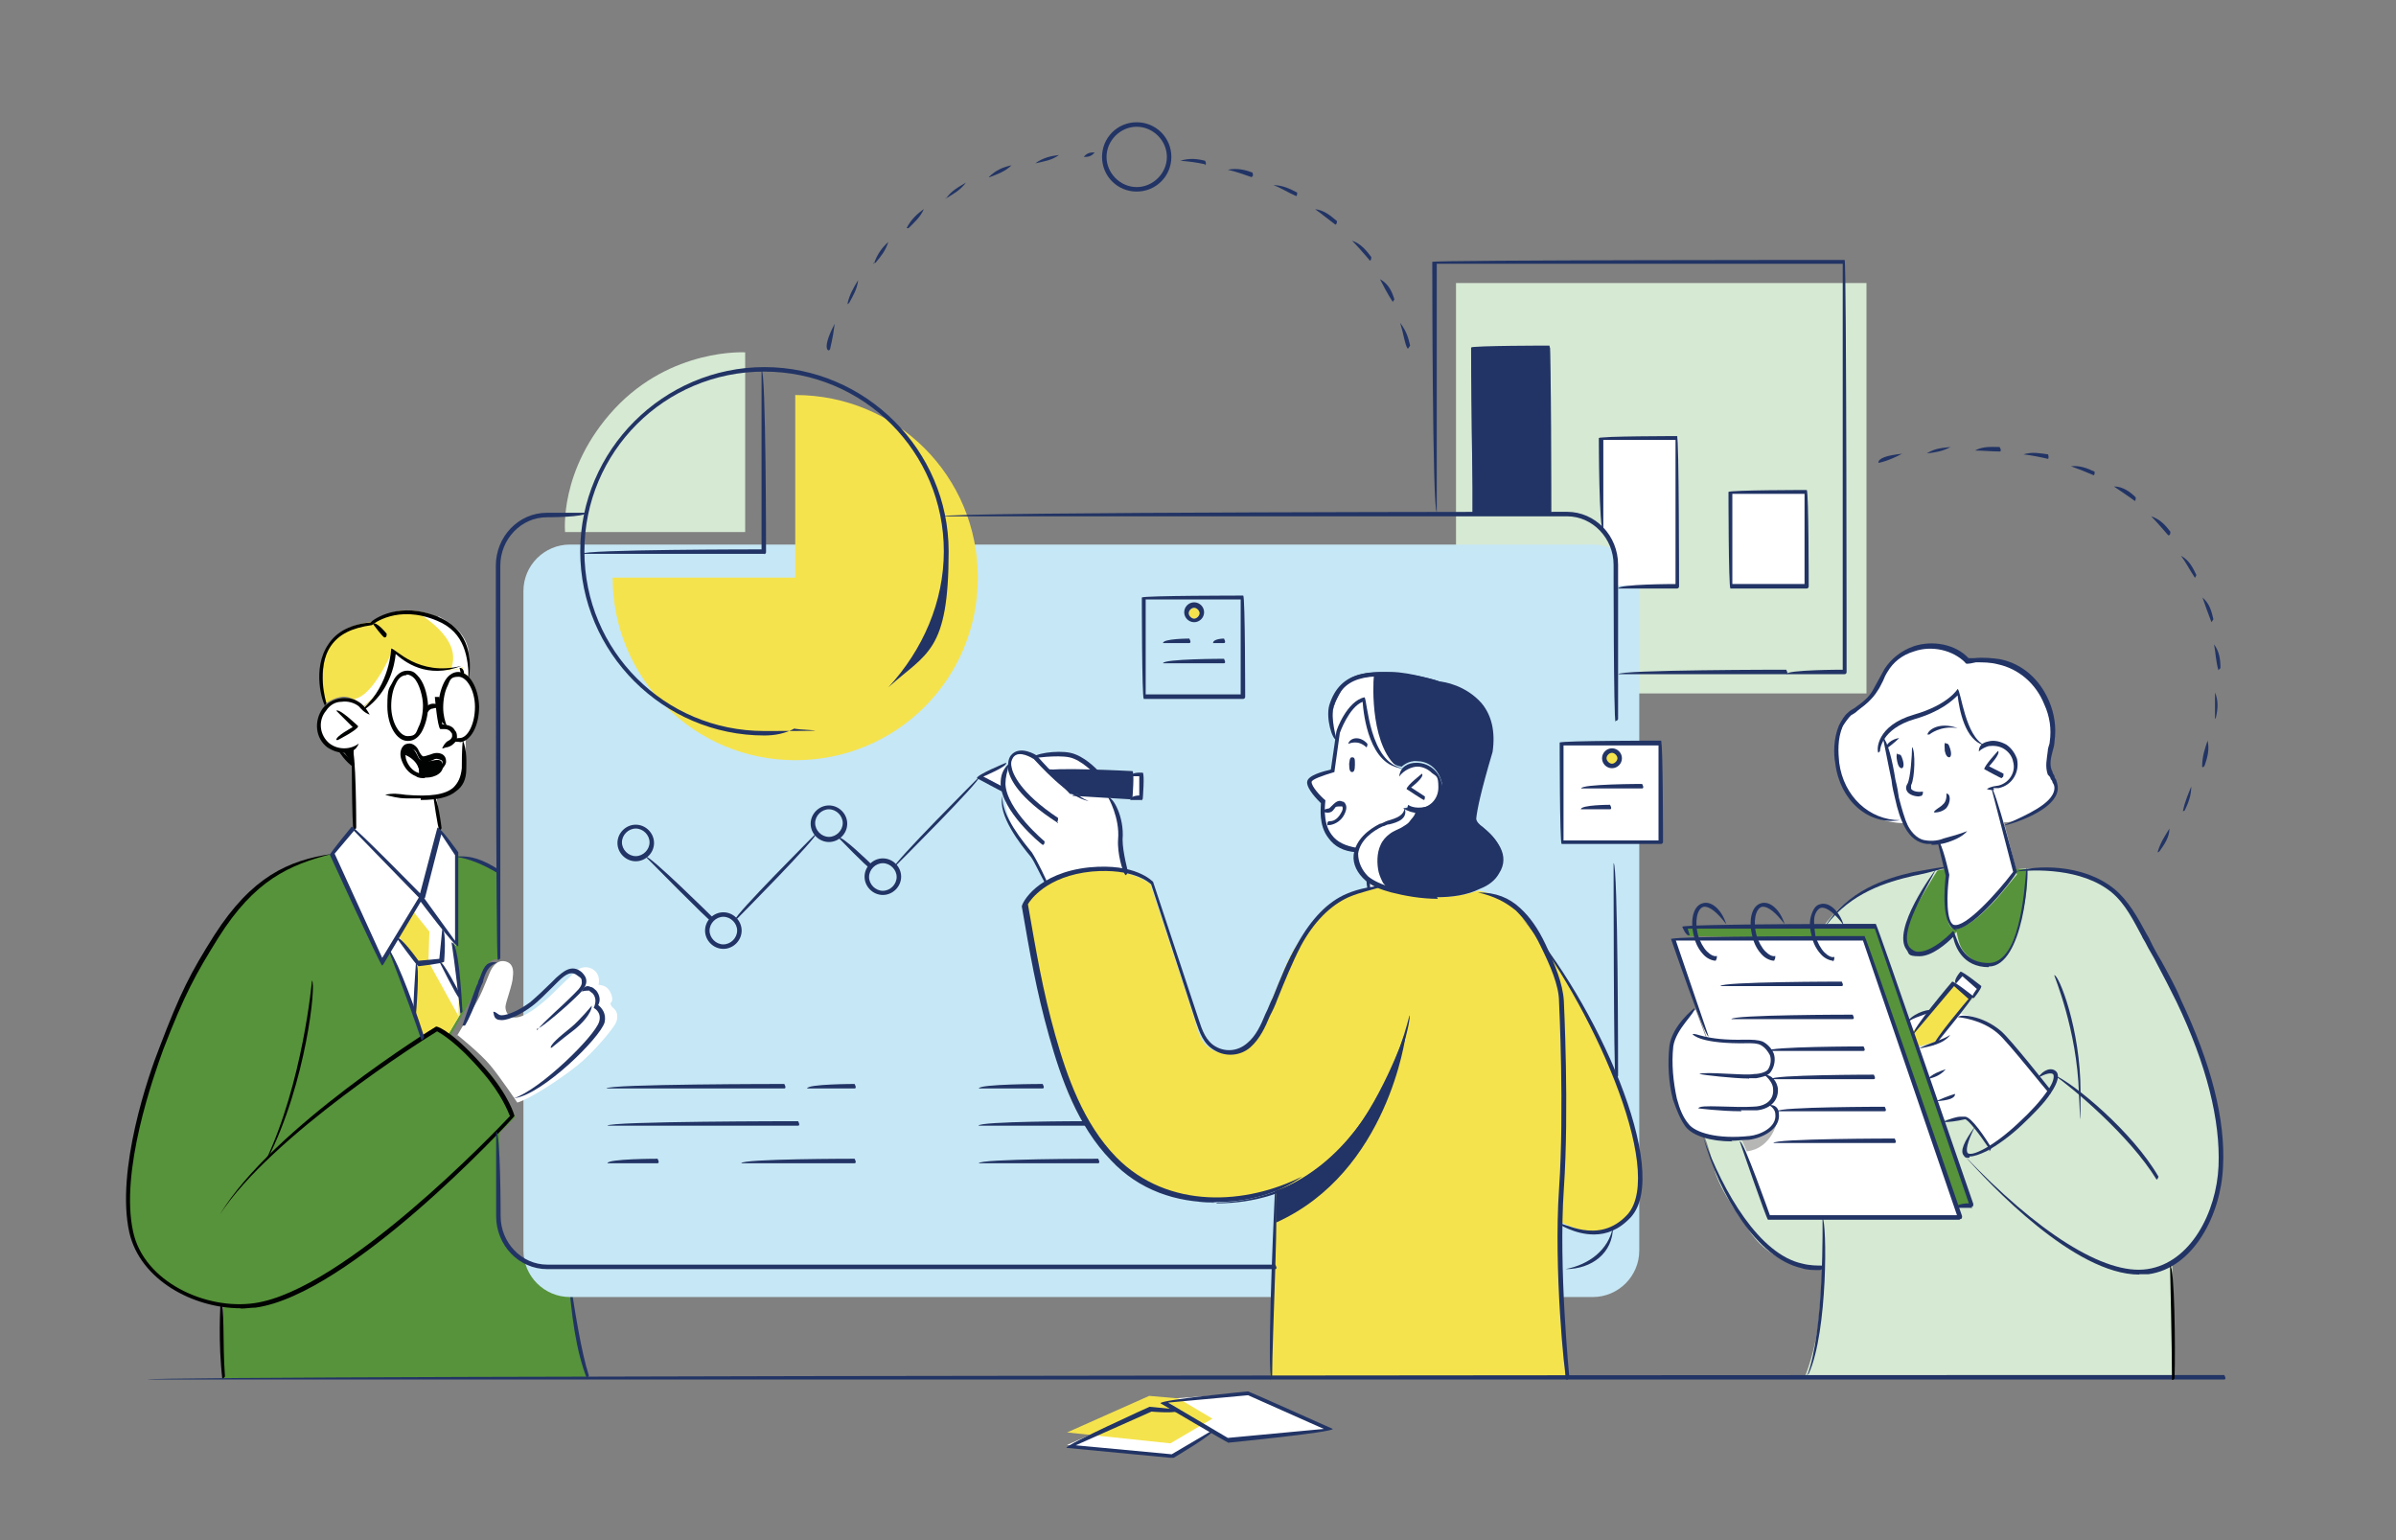 <?xml version="1.0" encoding="UTF-8"?>
<svg xmlns="http://www.w3.org/2000/svg" id="Ebene_1" version="1.1" viewBox="0 0 746.6 480">
  <rect x="0" y="0" width="746.6" height="480" fill="#808080" stroke="none"/>
  <defs>
    <style>
      .st0 {
        fill: #010202;
      }

      .st1 {
        fill: #d6e9d3;
      }

      .st2 {
        fill: #c6e7f5;
      }

      .st3 {
        fill: #fff;
      }

      .st4 {
        fill: #f5e34e;
      }

      .st5 {
        fill: #b6b6b5;
      }

      .st6 {
        fill: #57933a;
      }

      .st7 {
        fill: #223465;
      }
    </style>
  </defs>
  <rect class="st1" x="453.7" y="88.2" width="127.9" height="127.9"></rect>
  <g>
    <path class="st3" d="M110.2,257.6v-24.2s-9.7,2.6-10.8-6.5c-1.1-8.8,7.7-9.7,9.4-9.1,1.7.6,4.8,2.3,4.8,2.3,0,0,4.5-3.4,6.3-7.1,1.7-3.4,2.8-10.8,2.8-10.8,0,0,6.5,6.5,11.9,6.5s9.4-.6,9.4-.6v2.3s4.8,2.8,4.8,9.4-2,9.4-3.7,10v10s-1.1,7.7-9.1,8l1.1,10.5-5.4,20.8-21.3-21.6h0l-.3.3Z"></path>
    <path class="st6" d="M103.7,266.1s-19,3.1-27.6,14.2c-8.2,10.8-17.1,23-22.7,38.9-6,15.9-5.7,15.4-8,23.3-2.6,8-4.8,22.7-5.1,30.7-.6,8,2.3,21.3,12.8,27.3,10.8,6,16.5,6.3,16.5,6.3v22.7h113.7s-3.4-13.1-4-17.9c-.6-5.1-1.4-16.8-1.4-16.8h-9.7c0,.3-12.2-3.7-12.5-13.4-.3-9.4,0-28.4,0-28.4l4.8-4.8s-2.8-9.1-11.1-17.1-8.8-8.8-8.8-8.8c0,0,6.8-11.7,8.2-14.8s2.6-9.4,6.8-8.5v-28.1l-12.8-4.3h-38.7l-.6-.6Z"></path>
    <path class="st7" d="M183,429.9c-3.4-8.5-5.1-19.9-6-34.7,2.3,14.2,4,25.6,6.5,33.5l-.6.9h0v.3Z"></path>
    <path class="st2" d="M177.6,169.7h318.7c8,0,14.5,6.5,14.5,14.5v205.5c0,8-6.5,14.5-14.5,14.5H177.6c-8,0-14.5-6.5-14.5-14.5v-205.5c0-8,6.5-14.5,14.5-14.5"></path>
  </g>
  <polygon class="st3" points="110.2 258.2 103.7 266.1 118.8 299.4 121.6 296 131.3 323.5 135.8 319.9 139.8 322.1 143.5 315.9 141.2 293.7 142.1 294.8 142.4 266.4 136.4 257.6 110.2 258.2"></polygon>
  <g>
    <path class="st3" d="M593.8,256.5s-15.6.9-19.9-13.9c-4.3-14.8,2.8-20.8,6-22.2s6-7.4,7.1-9.7,4.3-8,11.4-8.8c6.8-.9,12.2.6,15.1,4,0,0,7.1-1.7,12.2.9,5.1,2.6,10,6,13.1,13.9,0,0,2,6,1.1,10.2s-2.3,6.5-.9,9.7,2.8,4.5.6,7.7-10,8-15.1,8h-31l.3.3Z"></path>
    <path class="st1" d="M568.5,288.3s6-8.5,14.8-11.7c8.8-3.1,19-5.7,23-5.7h22.5c0-.3,14.5-1.1,20.8,2,6.3,2.8,11.4,3.7,19.3,20.8,0,0,8.5,15.9,10.5,20.2,2,4.5,9.4,22.2,10.8,31.3,1.4,9.1,4.5,25.3-4.5,39.2,0,0-5.7,8.8-8.8,9.4v35.5h-114.6s3.7-8.8,4.5-18.8c.9-10,1.1-15.4,1.1-15.4,0,0-15.6.9-23.6-12.8,0,0-8.5-11.1-10.2-18.2-1.7-7.1-3.1-10.2-3.1-10.2l37.2-65.7h.3Z"></path>
    <path class="st3" d="M587.3,229.4s3.1,15.9,4.5,21,4.3,13.4,12.5,11.9c.6.6,2.8,10.2,2.8,10.2,0,0-2.3,16.2,2.3,16.5,4.5.6,16.5-13.4,19-17.3l-6.8-26.4s8.2-2,6.5-9.1c0,0-1.1-6.3-9.7-4,0,0-4.5-2.6-6-8.8-1.4-6-2-8.8-2-8.8,0,0-4,5.4-10.8,6.8-6.5,1.4-11.7,5.4-12.5,7.4h0v.6Z"></path>
    <path class="st3" d="M600.6,315.9l-4.8,6-1.4-4.3s5.1-2.6,6.3-1.7h0Z"></path>
    <path class="st3" d="M610.3,316.2l-7.1,8.5-5.4,1.7,7.7,22.5s5.4-.3,7.1-.9c0,0,4.3,3.4,7.4,9.4,0,0,5.7-3.4,9.7-7.1s9.1-10.2,9.1-10.2c0,0-8-10.8-11.9-15.1-4-4-6.8-7.4-16.2-9.1l-.3.3Z"></path>
    <path class="st3" d="M528.4,314.7l3.4,9.1s8,1.4,11.7.9c3.7-.3,9.1.3,8.5,4.3s-1.7,5.4-1.7,5.4c0,0,3.4,2.6,3.1,4.8-.3,2.6-1.7,4.8-1.7,4.8,0,0,2,.6,2.3,3.1,0,2.8-.9,4.8-4.3,6s-12.2,3.1-19.6.6c-7.4-2.6-9.4-16.8-9.7-21.6-.3-4.8,1.7-13.9,8.2-17.6h0l-.3.3Z"></path>
    <path class="st3" d="M340.8,240s-3.7-4-10.8-4.8c-7.1-.9-7.4.6-7.4.6,0,0-3.7-1.7-6-.6-2.3,1.1-1.7,4.5-1.7,4.5,0,0-3.4,2-1.7,8.5,0,0-.3,6,3.7,11.7,4,5.4,5.7,7.4,6.8,9.7s2.3,6.3,2.3,6.3c0,0,8-4,13.6-4.3,5.7,0,11.7.6,11.7.6,0,0-1.7-7.7-1.7-9.1s0-6.5-.9-8.5c-.6-2-2.6-6.3-2.6-6.3l-12.2-.6-7.4-7.7h14.5-.3Z"></path>
    <path class="st3" d="M426.4,274.1v2.8h3.7l-3.4-2.8h-.3Z"></path>
    <path class="st3" d="M437.7,251.1s5.7,3.7,9.4-.9c3.7-4.8.6-9.4-1.1-10.2-1.7-1.1-6-2.3-9.1,0,0,0-6.3-1.1-9.1-8.2-2.8-7.1-3.1-13.6-3.1-13.6,0,0-4.5.6-8,8.8l-2,13.4s-6.8,1.1-7.1,3.4c-.6,2,4.3,6.3,4.3,6.3,0,0-2.3,13.9,10.8,15.1,0,0,2.6-5.4,6.3-6.8s7.1-2.3,8-3.4c.9-.9,2-1.7.9-3.7h0Z"></path>
  </g>
  <polygon class="st4" points="595.8 321.8 608.9 306.5 614.6 311 602.9 324.7 597.8 326.1 595.8 321.8"></polygon>
  <polygon class="st3" points="608.9 306.5 610.9 303.9 616.6 308.2 614.6 310.8 608.9 306.5"></polygon>
  <polygon class="st3" points="531.8 323.3 521 292.6 580.7 292.6 610.3 379.3 551.2 379.3 531.8 323.3"></polygon>
  <polygon class="st6" points="525.9 291.7 525 288.9 584.1 288.6 614.6 375.9 609.5 375.9 580.7 292.6 525.9 291.7"></polygon>
  <g>
    <path class="st7" d="M438.6,251.9s-.3,3.1-4,3.7c-3.7.6-10.5,4.3-11.7,8.5-1.1,4.3.9,11.4,13.4,13.6,12.5,2.3,20.8.6,23.6-.9,2.6-1.4,8.5-3.7,8-10-.6-6-6.3-9.1-7.4-10.2-1.1-.9-.9-3.1-.3-5.4s4.5-16.5,4.5-17.9.9-8.2-2.6-13.4c-3.7-5.1-13.1-7.4-13.1-7.4,0,0-9.4-3.1-15.6-3.1s-12.8.3-15.1,4.5c-2.3,4-4.5,8-1.7,14.5,0,0,.6-8,8.5-11.7,0,0,1.1,12.5,4,15.9,2.8,3.7,4.8,6,7.7,6.3,0,0,2-2,4.8-1.7,2.8,0,6.5,1.7,7.7,6.8,0,0-.6,6.8-4.8,7.4-4,.9-5.7-.6-5.7-.6h0l-.3.9Z"></path>
    <path class="st4" d="M429.8,276.6s-12.8,1.7-17.6,7.1-9.1,11.4-11.7,17.6c-2.6,6.3-6.5,16.2-7.7,18.5s-4.3,9.7-11.4,8.5c-7.4-1.1-8-6.8-9.1-10.5-1.1-3.7-13.9-42.4-13.9-42.4,0,0-8-6-21-4-13.1,2-18.8,10.8-18.8,10.8,0,0,3.7,21.6,5.7,30.4,2.3,8.8,6.3,23.9,10.8,32.7,4.5,8.8,14.5,24.4,31,27.3,16.2,3.1,27,0,31.3-1.7.6,0-1.7,58-1.7,58h92.1l-1.7-48.3s9.7,6,17.3,1.4c7.7-4.5,8-11.7,7.7-15.9,0-4.3-1.7-14.5-4-20.5-2-6-6-17.9-12.8-30.1-7.1-12.2-15.6-25-15.6-25,0,0-4.3-6.8-10.8-10.2s-7.7-2.6-7.7-2.6c0,0-7.1,2.6-15.9,1.7s-14.8-2.8-14.8-2.8h.3Z"></path>
  </g>
  <polygon class="st7" points="326 239.7 352.7 241.1 352.4 248.5 333.4 247.4 326 239.7"></polygon>
  <rect class="st3" x="350.6" y="243" width="7.4" height="3.7" transform="translate(90 584.9) rotate(-86.8)"></rect>
  <path class="st3" d="M313.8,238.5l-8.8,3.7,6.8,3.7s.6-6,1.7-7.4h.3Z"></path>
  <polygon class="st3" points="361.8 436.1 366.1 439.3 358.1 439 332.5 450.3 364.7 453.8 377.8 446.1 382.6 448.6 414.7 445.5 388.8 434.1 361.8 436.1"></polygon>
  <g>
    <path class="st7" d="M438,322.7s-5.4,42.6-40.4,58.3v-10s10.2-2.3,21.3-14.5c11.1-12.2,18.8-34.1,18.8-34.1h0l.3.3Z"></path>
    <path class="st5" d="M553.7,349.7s-1.7,8.2-9.4,9.1l-1.7-4s7.7.3,11.4-5.4l-.3.3Z"></path>
  </g>
  <rect class="st3" x="486.6" y="231.4" width="31" height="31"></rect>
  <g>
    <path class="st4" d="M504.5,236c0,1.1-1.1,2.3-2.3,2.3s-2.3-1.1-2.3-2.3,1.1-2.3,2.3-2.3,2.3,1.1,2.3,2.3"></path>
    <path class="st4" d="M373.8,191.1c0,.9-.9,1.7-1.7,1.7s-1.7-.9-1.7-1.7.9-1.7,1.7-1.7,1.7.9,1.7,1.7"></path>
  </g>
  <rect class="st7" x="458.8" y="108.3" width="24.2" height="51.7"></rect>
  <polygon class="st3" points="499.1 136.2 499.1 165.2 502.8 170.9 503.4 182.5 523 182.5 523 136.2 499.1 136.2"></polygon>
  <rect class="st3" x="539.2" y="153.3" width="23.9" height="29.6"></rect>
  <path class="st3" d="M142.1,323.3s4.8-8,6.8-11.7c2-3.7,3.4-8.2,4.3-9.7s2.3-2.8,4.3-2.3c2.3.6,2.6,2.6,2.3,4.8,0,2.3-2.3,8-2.3,9.4s.9,4,4.3,3.1,7.1-4.3,9.1-6c1.7-1.7,8.8-8.5,8.8-8.5,0,0,2.3-2,5.1-.3,2.6,1.7,1.7,4.8,1.7,4.8,0,0,2,0,3.1,1.4s1.7,3.7.6,4.3c0,0,0,.9,1.1,1.7,1.1.9,1.4,2.8.6,4.5s-6.8,9.1-12.2,13.4c-5.7,4.5-14.5,10.2-18.5,11.4,0,0-5.4-8-8.5-11.7-3.1-3.7-10.2-9.4-10.2-9.4h0l-.3.6Z"></path>
  <polygon class="st0" points="110.2 233.7 109.9 238.3 106.8 233.7 110.2 233.7"></polygon>
  <g>
    <path class="st4" d="M113.1,220.4s6-4.5,7.7-9.7c1.7-5.1,1.7-8.5,1.7-8.5,0,0,4,6.3,13.1,6.5,9.1.6,8.2-.9,8.2-.9v2l1.7,1.1s.9-4.8,0-8.8c-1.1-4-4-7.1-9.1-9.7s-11.1-2.3-12.2-2-6.5,2-7.7,3.1c-.9.6-7.4.9-10.2,3.7s-4.8,5.1-5.4,9.7-.6,10,.9,12.2c0,0,2-1.7,5.1-2,3.4,0,6,2.6,6,2.6h0l.3.6Z"></path>
    <path class="st0" d="M126.1,234.6s3.1,1.4,4,3.4c.9,2,.3,4,.3,4,0,0,2.8.9,5.4-.3s2.6-3.4,1.7-4.5c-.9-.9-2.8,0-4,0s-2.6,0-3.1-1.1c-.6-1.1-1.4-3.4-3.1-3.1-1.7,0-1.4,2-1.4,2h0l.3-.3Z"></path>
  </g>
  <polygon class="st4" points="124.2 291.7 130.1 300.2 129 314.7 131.3 323.5 136.4 320.1 139.8 322.1 143.5 315.9 142.4 308.2 137.5 299.4 138.4 289.7 131.3 279.8 124.2 291.7"></polygon>
  <g>
    <path class="st6" d="M606.6,271l.6,2s-2.6,16.5,2,16.5,12.5-8.8,13.9-10.5,5.4-6.5,5.4-6.5l-.6-1.7h4s0,8.2-2.3,16.2c-2.6,8-5.1,13.6-9.7,13.6s-7.4-3.1-8.5-4.8-1.7-5.4-1.7-5.4c0,0-7.7,7.1-11.4,6.8-3.4-.3-6.3-3.4-4-9.1s9.4-16.8,9.4-16.8l3.1-.6h0l-.3.3Z"></path>
    <path class="st1" d="M176.2,165.8h56v-56s-23-1.4-40.7,17.6c-17.6,19-15.4,38.7-15.4,38.7h0v-.3Z"></path>
    <path class="st4" d="M247.8,123.1v56.9h-56.9c0,31.3,25.3,56.9,56.9,56.9s56.9-25.3,56.9-56.9-25.3-56.9-56.9-56.9Z"></path>
  </g>
  <polygon class="st4" points="377.8 442.1 367.2 435.8 358.1 435 332.5 446.4 364.7 449.8 377.8 442.1"></polygon>
  <g>
    <path class="st3" d="M136.4,192.5c-2.3-1.1-4.8-1.7-7.1-2,0,0,15.6,8.2,11.1,18.2,2.8,0,3.4-.6,3.7-.9v1.7l1.7,1.1s.9-4.8,0-8.8c-1.1-4-4-7.1-9.1-9.7h0l-.3.3Z"></path>
    <path class="st3" d="M122.7,201.9s-6,14.8-12.2,15.9l2.8,2.3c1.1-1.1,6-4.8,7.4-9.4,1.7-5.1,1.7-8.5,1.7-8.5v-.3h.3Z"></path>
    <path class="st3" d="M424.9,217.8s1.1,12.5,4,15.9c2.8,3.7,4.8,6,7.7,6.3-9.7-6.3-8.8-26.7-8.5-29.3-4.3.3-8.2,1.1-10,4.3-2.3,4-4.5,8-1.7,14.5,0,0,.6-8,8.5-11.7h0Z"></path>
    <path class="st3" d="M433.8,277.5c-1.1-.3-2-1.4-2.8-2.3-.6-1.1-1.1-2.3-1.4-3.4-.6-2.6-.6-6,.6-8.5.6-1.4,1.7-2.6,2.8-3.4,1.1-.9,2.6-1.4,3.7-2,.9-.6,2-1.1,2.6-2,.6-.9,1.4-1.4,1.7-2.6,0,0-.6-.3-1.4-.9-.9,0-1.1-.6-1.1-.6,0,0-.3,3.1-4,3.7-3.7.6-10.5,4.3-11.7,8.5-1.1,4,.6,10.2,10.5,13.1h0l.6.3Z"></path>
  </g>
  <polygon class="st3" points="129 284.3 133.8 290.3 133.5 299.7 142.9 316.7 142.9 309.9 137.5 299.4 138.9 289.7 131.3 280.3 129 284.3"></polygon>
  <g>
    <path class="st7" d="M352.4,249.1l-18.2-1.1c0-1.4,17.6-.3,17.6-.3v-6c.3,0-25.6-1.4-25.6-1.4,0-1.4,26.7,0,26.7,0,.6.6,0,8,0,8,0,.3-.3.6-.6.6h0v.3Z"></path>
    <path class="st7" d="M355.9,249.3h-3.7c0-1.4,2.8-1.4,2.8-1.4v-6c.3,0-2.6,0-2.6,0,0-1.4,3.7-1.1,3.7-1.1.6.6,0,8,0,8,0,.3-.3.6-.6.6h.3Z"></path>
    <path class="st7" d="M312.6,246.8c-.3,0-8.2-4.3-8.2-4.3,0-1.1,9.1-4.8,9.1-4.8.6,1.1-7.1,4.3-7.1,4.3l6.5,3.4q0,1.1-.3,1.1h0v.3Z"></path>
    <path class="st7" d="M329.7,256.5c-12.5-8-15.1-13.9-15.6-16.8,0-1.7,0-3.1.9-4.3,2.8-3.4,8,0,8,0,0,0,10.5,12.2,16.2,14.2-6.3-.9-15.9-11.9-17.1-13.1-.6-.3-4.5-2.8-6.3-.6-.6.9-.9,1.7-.6,3.1.3,2,2.6,8,14.5,15.9q0,1.1-.3,1.1h0l.3.3Z"></path>
    <path class="st7" d="M324.9,263.3c-.9-.6-12.8-10.5-13.1-19,0-2.6.6-4.5,2.6-6.3-.6,2.6-1.1,4.3-1.1,6.3.3,8,12.2,17.9,12.2,17.9q0,1.1-.6,1.1"></path>
    <path class="st7" d="M341.4,241.1c-.6,0-4.3-4.3-8.2-5.1s-11.4.3-11.4.3c0-1.4,7.4-2.6,11.7-1.7s8.2,5.1,8.5,5.4c0,1.1-.3,1.1-.6,1.1h0Z"></path>
    <path class="st7" d="M350.7,272.7c-.9-.9-2.6-6.8-2.3-11.1.6-6.8-3.1-13.1-3.1-13.1,1.4-.3,5.1,6,4.5,13.1,0,4,1.7,10,1.7,10.2l-.6.9h-.3Z"></path>
    <path class="st7" d="M326,275.8c-1.7-2.8-3.7-7.4-4.8-8.8-3.1-3.7-10.5-13.1-8.8-19-.6,6,6.8,14.8,9.1,17.6,1.7,2.6,4.8,9.1,4.8,9.4l-.6.9h.3Z"></path>
    <path class="st7" d="M602.6,325.8c-.6-1.1,10.8-14.5,10.8-14.5l-4.5-4-12.5,14.8c-1.1-.9,11.9-16.2,11.9-16.2.9,0,6.5,4.5,6.5,4.5,0,.9-11.7,15.1-11.7,15.1h-.6v.3Z"></path>
    <path class="st7" d="M614.6,311.6c-.6-1.1,1.4-3.4,1.4-3.4l-4.5-4-2,2.3c-1.1-.9,1.4-3.7,1.4-3.7.9,0,6.5,4.5,6.5,4.5,0,.9-2.3,3.7-2.3,3.7h-.6v.6Z"></path>
    <path class="st7" d="M600.6,336.3c1.7-1.7,3.4-2.3,5.7-3.1-1.7,2-3.7,2.6-5.7,3.1h0Z"></path>
    <path class="st7" d="M597.5,327c3.4-2,7.7-2.8,10.2-4.5-2,2.8-6.5,3.7-10,4.3h0l-.3.3Z"></path>
    <path class="st7" d="M603.2,343.2c3.7-1.7,6-2.3,6-2.3,0,1.4-2,2-6,2.3h0Z"></path>
    <path class="st7" d="M594.4,318.1c3.1-3.1,6.8-3.4,7.1-3.4,0,1.4-3.7,1.7-6.5,3.4h-.6Z"></path>
    <path class="st7" d="M638.5,340.6c-.6-.3-12.8-15.9-15.9-18.5-5.1-4.5-12.2-5.1-12.5-5.1.6-1.1,7.7-.6,13.4,4.3,3.1,2.6,15.1,17.9,15.6,18.5,0,1.1-.3,1.1-.6,1.1h0v-.3Z"></path>
    <path class="st7" d="M620,358.2c-3.4-5.1-6.8-9.4-7.7-9.4-2.6.6-4.8.9-7.1.9,2.6-1.1,4.5-1.7,5.7-1.7h1.4c2,0,6.5,6.8,8.2,9.7-.3.9-.6,1.1-.6,1.1h0v-.6Z"></path>
    <path class="st7" d="M413.6,257.3c0-1.1,0-1.4.9-1.4,1.4,0,2.6-1.1,3.4-2.6.6-.9.6-1.7.3-2-1.7,0-2,0-2.3.6-.3.3-.6.9-1.1,1.1-1.1.6-2.6,0-2.8-.3,1.4-.9,2-.6,2.3-.9,1.1-1.1,1.7-1.7,2.3-2s1.1-.3,1.7,0c.6,0,.9.6,1.1,1.1.3.9,0,2-.6,3.1-.9,1.7-2.6,2.8-4.3,3.1h-1.1.3Z"></path>
    <path class="st0" d="M75,407.7c-14.8,0-31.3-8.8-34.7-23.6-4.3-19.3,6-49.2,9.4-57.7,6.5-17.1,9.7-23.3,17.1-35,11.7-18.2,23-23.3,36.7-25.3-13.4,3.4-24.2,8.2-35.5,26.2-7.1,11.4-10.5,17.6-17.1,34.7-3.1,8.5-13.6,38.1-9.4,56.9,3.4,15.6,22.7,24.4,37.8,22.2,27.9-4,75.6-54,79.6-58.3-.6-1.4-2.6-6.8-8.5-13.6-8-9.4-13.1-12.2-14.2-12.8-4.3,2.6-51.5,32.4-67.7,57.1,16.2-27,66.8-58.3,67.4-58.6.9,0,6,2.3,15.6,13.4,7.1,8.2,8.8,14.2,8.8,14.5-2.3,2.8-51.5,55.7-80.7,59.7-1.4,0-3.1.3-4.8.3h.3Z"></path>
    <path class="st0" d="M127.6,233.1c-1.4.9-1.4,2-1.1,3.4.6,2,2,3.7,3.7,4.3,2.6,1.1,4.8,0,5.7-.6,1.1-.9,1.7-1.7,2-2.3,0-.6,0-.9-.6-1.1s-1.4-.6-2.3,0c-2,.9-2.6.9-3.1.6-.9-.3-1.1-.6-2-2.6-.3-.9-1.1-1.4-1.7-1.4h0l-.6-.3ZM132.4,242.5c-.9,0-2,0-2.8-.6-2.3-.9-3.7-2.8-4.5-5.1-.6-1.7-.3-3.1.3-4,.6-.9,1.4-1.1,2.3-1.1s2.3.9,2.8,2.3q.9,1.7,1.4,1.7t2.3-.6c1.4-.6,2.6-.6,3.7,0,.9.6,1.1,1.4,1.1,2.3s-1.1,2.3-2.6,3.4c-1.1.9-2.6,1.1-4,1.1h0v.6Z"></path>
    <path class="st0" d="M130.7,242.2c.6-5.7-5.1-7.1-5.4-7.4,2.8-.6,7.1,2,6,6.8,0,.3-.3.6-.6.6"></path>
    <path class="st0" d="M82.7,361.9c11.7-24.7,14.5-56,14.5-56.3,1.4.6-1.7,31.8-13.9,55.7,0,0-.3.3-.6.3"></path>
    <path class="st0" d="M131,248.8h-4.5c-2.3,0-4.5-.6-6.5-1.1,2.3-.6,4.3-.3,6.5,0,7.4.6,12.2,0,14.8-2.3,1.4-1.4,2.3-3.1,2.6-6,0-1.7,0-5.7.3-8.8,1.4,3.4,1.1,7.1,1.1,9.1,0,3.1-1.1,5.4-3.1,6.8-2.3,2-6,2.8-11.1,2.8v-.6Z"></path>
    <path class="st0" d="M144.1,210.7c-.6-.6-.9-2.6-.9-2.6,1.4,0,1.4,1.7,1.4,1.7l-.6.6v.3Z"></path>
    <path class="st0" d="M110.2,258.7c-.6-.6-.6-25.6-.6-25.6,1.4,0,1.4,24.7,1.4,24.7,0,.3-.3.6-.6.6h0l-.3.3Z"></path>
    <path class="st0" d="M107.4,234.6c-2,0-3.7-.6-5.4-1.7-3.7-2.8-4.3-8.2-1.4-12.2,1.4-1.7,3.4-2.8,5.7-3.1s4.5.3,6.3,1.7c1.1.9,2,2.3,2.6,3.4-1.7-.6-2.6-1.7-3.4-2.6-1.4-1.1-3.4-1.7-5.4-1.4-2,0-3.7,1.1-4.8,2.8-2.6,3.1-2,7.7,1.1,10.2,2.6,2,6.5,2,9.1,0-.9,2.3-2.6,2.8-4.5,2.8h.3Z"></path>
    <path class="st0" d="M137,259c-.6-.6-2-11.1-2-11.1,1.4,0,2.6,10.2,2.6,10.2-.3.6-.6.9-.6.9"></path>
    <path class="st0" d="M113.1,220.9c8.5-7.7,8.8-18.8,8.8-18.8,1.4,0,8.5,8.8,21.9,5.4-10.8,4.3-17.9-1.4-20.5-3.7-.3,3.4-2,11.9-9.7,17.3h-.3l-.3-.3Z"></path>
    <path class="st0" d="M104.8,230.6c-.3-1.1,5.1-4,5.1-4l-5.1-5.1c.9-.9,6.8,4.8,6.8,4.8,0,1.1-6.3,4.3-6.3,4.3h-.6Z"></path>
    <path class="st0" d="M119.9,198.7c-.6,0-3.7-4.3-3.7-4.3,1.1-.9,4.3,3.1,4.3,3.1,0,1.1-.3,1.1-.6,1.1"></path>
    <path class="st0" d="M101.4,220.1c-.9-.9-4.3-11.7.9-19.3,2.6-4,7.1-6.3,13.1-6.8,1.1-1.1,9.1-6.8,21.3-1.7,10.2,4.3,10.2,13.9,9.4,19.3-.3-6.3-.9-14.5-10-18.2-12.2-5.1-19.9,1.1-20.2,1.4-6.3.9-10.2,2.8-12.8,6.5-4.8,7.1-1.4,17.6-1.4,17.9l-.6.9h.3Z"></path>
    <path class="st0" d="M110.2,239.1c-2.6-1.7-4.5-4.8-4.5-4.8,1.1-.6,2.8,2,4.8,3.7q0,1.1-.3,1.1Z"></path>
    <path class="st0" d="M137.8,233.1c.9-1.7,1.4-2,2-2.3.6-.3,1.1-.9,1.1-1.4s0-.9-.3-1.1c-.3-.6-1.1-1.1-2-1.1h-1.4c-.9-.6-1.7-10-1.7-10h1.4l.9,8.5c2.6.3,3.4.9,4,2,.6.6.6,1.4.6,2.3s-.9,1.7-1.7,2.3c-.6.3-1.1.6-1.7.6l-.9.3h-.3Z"></path>
    <path class="st7" d="M425.8,232.9c-2.8-2.6-5.4-1.1-5.7-1.1.6-2,3.7-2.6,6,0,0,1.1-.3,1.1-.6,1.1"></path>
    <path class="st7" d="M421.5,236c-.6,0-.9,0-1.1,2,0,2,.3,2.6.9,2.6s.9-.6.9-2.3,0-2.3-.9-2.3h.3Z"></path>
    <path class="st7" d="M441.7,253.3c-1.7,0-3.1-.6-4.5-1.4,1.7-.3,3.1,0,4.5,0,3.7,0,6.5-2.8,6.5-6.5s-.6-3.4-2-4.5c-1.1-1.1-2.8-2-4.5-2s-4.3,1.1-5.7,3.1c.3-3.1,2.8-4.3,5.4-4.3,4.3,0,8,3.4,8,8s-3.4,7.7-8,7.7h.3Z"></path>
    <path class="st7" d="M443.7,249.3c-.3,0-5.4-3.4-5.4-3.4,0-1.1,4.8-4.8,4.8-4.8.9,1.1-3.4,4.3-3.4,4.3l4.3,2.8q0,1.1-.3,1.1Z"></path>
    <path class="st7" d="M426.4,277.5c-.6-.6-.6-3.4-.6-3.4,1.4,0,1.1,2.8,1.1,2.8,0,.3-.3.6-.6.6Z"></path>
    <path class="st7" d="M395.9,429.9c-.9-13.4,1.4-58.8,1.4-59.4,1.4.6-.9,46.1-.9,58.6l-.6.6v.3Z"></path>
    <path class="st7" d="M238.2,172.6h-56.9c0-1.4,56-1.4,56-1.4v-56c1.4,0,1.4,56.9,1.4,56.9,0,.3-.3.6-.6.6h0Z"></path>
    <path class="st7" d="M238.2,229.2c-31.6,0-57.4-25.9-57.4-57.4s25.9-57.4,57.4-57.4,57.4,25.9,57.4,57.4-6.8,31.6-18.8,42.4c10.8-11.7,17.3-26.7,17.3-42.4,0-31-25-56-56-56s-56,25-56,56,25,56,56,56,6.5-.3,9.7-.9c-3.1,1.7-6.3,2.3-9.7,2.3Z"></path>
    <path class="st7" d="M155.1,272.1c-4.8-2.8-8.8-4.5-13.1-5.1,4.8-.6,8.8,1.1,13.4,4q0,1.1-.3,1.1Z"></path>
    <path class="st0" d="M69.3,429.9c-1.4-11.7-.6-23.3-.6-23.6,1.4,0,.6,11.7,1.4,22.7l-.6.6h0l-.3.3Z"></path>
    <path class="st0" d="M143.2,231.2c-.9,0-1.4,0-2-.3.9-.9,1.4-.9,2-.9,2.6,0,4.8-4.5,4.8-9.7s-2.6-9.4-5.1-9.4-2.6.9-3.4,2.8c-.9,1.7-1.4,4.3-1.4,6.8s.6,4.3,1.1,5.7c-2-.9-2.6-3.1-2.6-5.7s.6-5.4,1.7-7.7,2.8-3.4,4.5-3.4c3.4,0,6.3,4.8,6.5,10.8,0,6-2.6,10.8-6,11.1h0l-.3-.3Z"></path>
    <path class="st0" d="M126.7,210.4c-1.4,0-2.6.9-3.4,2.8-.9,1.7-1.4,4.3-1.4,6.8,0,5.1,2.6,9.4,5.1,9.4s2.6-.9,3.4-2.8c.9-1.7,1.4-4.3,1.4-6.8s-1.1-6.8-2.8-8.5c-.6-.6-1.4-1.1-2.3-1.1h0v.3ZM127,230.9c-3.4,0-6.3-4.8-6.3-10.8s.6-5.4,1.7-7.7,2.8-3.4,4.5-3.4,2.3.6,3.1,1.4c2,2,3.1,5.4,3.4,9.4,0,2.8-.6,5.4-1.7,7.7s-2.8,3.4-4.5,3.4h-.3Z"></path>
    <path class="st7" d="M672,367.6c-8.5-13.9-26.7-29-32.1-32.7,6.3,2.6,24.7,17.9,32.7,31.8-.3.9-.6.9-.6.9Z"></path>
    <path class="st7" d="M566.8,395.8c-1.7,0-3.7,0-5.4-.6-13.9-3.1-25.6-22.7-30.7-40.9,6.3,17.3,17.6,36.7,31,39.5,2.3.6,4.5.6,6.5.6-.3,1.4-.9,1.4-1.4,1.4"></path>
    <path class="st7" d="M666.6,397.2c-20.2,0-46.6-28.1-54.6-37.2,22.7,23.9,43.8,37.5,57.1,35.5,13.6-2,21.6-17.9,22.2-32.1s-3.7-31.6-13.1-51.2c-2-4-4-8-6-11.7-1.1-2.3-2.6-4.5-3.7-6.8-.3-.6-.9-1.4-1.1-2-2.6-4.8-5.1-10-9.4-13.6-9.4-7.7-24.2-7.1-29.9-6.5,6-2,20.8-2.6,30.7,5.4,4.5,3.7,7.4,9.1,10,13.9.3.6.9,1.4,1.1,2,1.1,2.3,2.3,4.5,3.7,6.8,2,3.7,4.3,7.7,6,11.9,9.4,19.9,13.9,37.2,13.1,52-.6,14.8-9.1,31.6-23.3,33.5h-2.8Z"></path>
    <path class="st7" d="M568.5,288.9c7.4-11.4,18.8-15.1,27.6-17.1.3,0,7.1-1.4,10.5-1.7-3.1,1.4-10,2.8-10.2,2.8-8.8,2-19.6,5.4-27.3,15.4h-.6v.6Z"></path>
    <path class="st7" d="M601.8,263h-1.4c-2.8-.3-5.1-2-6.8-5.1-1.4-2.6-2.3-5.4-3.1-9.1-.3-1.4-.9-3.4-1.1-5.7-1.1-5.1-2.3-11.7-2.8-13.6,1.7,1.7,3.1,7.7,4,13.4.6,2.3.9,4.3,1.1,5.7.9,3.4,1.7,6.3,2.8,8.8,1.4,2.8,3.4,4.3,5.7,4.5,2,.3,4,0,5.4-.6,2.3-.6,5.1-1.4,7.4-2.3-1.7,2-4.8,3.1-6.8,3.7-1.1.3-2.8.6-4.3.6h0v-.3Z"></path>
    <path class="st7" d="M621.4,246.2c-.9,0-1.4,0-2.3-.3,1.4-.9,2.6-.9,3.7-1.1,3.4-.9,5.4-4.3,4.5-7.4-.3-1.7-1.4-3.1-2.8-4s-3.1-1.1-4.8-.9c-1.1.3-2.3.9-3.1,1.7,0-2,1.4-2.8,2.8-3.1,2-.6,4,0,5.7.9,1.7,1.1,2.8,2.8,3.4,4.5.9,4-1.4,8.2-5.7,9.1h-1.7l.3.6Z"></path>
    <path class="st7" d="M623.7,242.5c-.3,0-5.4-2.8-5.4-2.8,0-1.1,4.3-5.7,4.3-5.7.9.9-2.8,4.8-2.8,4.8l4.5,2.3q0,1.1-.3,1.1h0l-.3.3Z"></path>
    <path class="st7" d="M647.8,340.6c-.6-19.6-7.7-36.4-7.7-36.7,1.4-.3,8.2,16.8,8.2,36.1s-.3.6-.6.6"></path>
    <path class="st7" d="M602.6,253c.9-1.1,2-1.4,2.8-2.3,1.4-1.1,1.1-3.4,1.1-3.4,1.4,0,1.4,2.8,0,4.5-.9.9-2.3,1.4-3.7,1.4h0l-.3-.3Z"></path>
    <path class="st7" d="M563.1,428.7c5.4-13.6,4.8-48.6,4.8-49.2,1.4,1.4,1.7,35.5-4.3,48.6,0,0-.3.3-.6.3h0v.3Z"></path>
    <path class="st7" d="M539.8,355.7c-6.8,0-12.2-1.7-14.5-4.5-1.7-2.3-2.8-5.1-4-8.5-1.4-5.4-1.7-11.4-1.1-16.8.9-6.3,7.4-11.4,7.7-11.7.9,1.1-5.7,6.3-6.5,11.9-.6,5.4,0,11.1,1.1,16.2.9,3.4,2,6,3.7,8,2,2.6,8.8,4.8,19,3.7,3.1-.3,8.5-2.6,8-6.8,0-1.1-.9-2.3-2-2.8,2-.3,3.1,1.1,3.1,2.6.6,4.8-5.1,7.7-9.4,8.2-2,0-3.7.3-5.4.3h0l.3.3Z"></path>
    <path class="st7" d="M544.9,336.1c-4.5,0-14.2-1.1-15.4-1.4,1.7-.9,14.2.6,17.1,0,1.7,0,3.7-.6,4.3-1.4.9-1.4,1.1-3.1.6-4.5-.6-1.1-1.4-2.3-2.8-3.1-1.1-.6-2.6-.6-4-.6-14.8.3-17.1-2.6-17.3-2.8,1.1-.6,3.7,2,16.2,1.7,2.6,0,4,0,5.7.6,1.7.9,2.8,2.3,3.4,3.7.6,1.7.3,4-.9,5.7-.9,1.4-3.1,1.7-4.5,2h-2.3v.3Z"></path>
    <path class="st7" d="M542.6,346.3c-6.5,0-13.4-.9-13.4-.9.3-1.4,10.8,0,18.2-.6,2.8-.3,5.4-2,5.1-5.4,0-1.7-1.4-3.4-2.8-4.5,2.6,0,4,2.3,4.3,4.3.3,4.3-3.1,6.5-6.5,6.8h-5.1l.3.3Z"></path>
    <path class="st7" d="M609.7,290c-5.1-1.4-3.7-14.2-3.4-17.1l-2.6-10.8c1.4-.3,3.7,10.5,3.7,10.5-.9,6.3-.9,14.8,1.4,15.6,3.4,1.1,13.1-9.4,18.5-16.5l-6.8-26.2c1.1-.3,8,26.2,8,26.2-1.4,2.6-13.4,17.9-19.3,17.9h0l.6.3Z"></path>
    <path class="st7" d="M132.1,279.8l9.7,13.4v-26.7l-4.3-6.5-5.1,19.9h-.3ZM104.3,266.1l14.8,32.4,11.4-18.8-20.2-20.8s-6,7.1-6,7.1ZM119,300.8c-.6-.3-16.2-34.4-16.2-34.4,0-.6,6.8-8.8,6.8-8.8.9,0,21.3,20.8,21.3,20.8l5.4-20.5c1.1,0,6.5,7.7,6.5,7.7v29.3c-1.1.3-11.7-13.9-11.7-13.9l-11.7,19.6s-.3.3-.6.3h0Z"></path>
    <path class="st7" d="M131.3,324.1c-4.8-14.2-10.2-27.9-10.2-27.9,1.1-.3,6.8,13.4,11.1,27l-.6.9h-.3Z"></path>
    <path class="st7" d="M143.5,316.2c-1.7-15.9-2.8-22.5-2.8-22.5,1.4,0,2.6,6.5,3.4,21.6l-.6.6v.3Z"></path>
    <path class="st7" d="M130.1,300.8c-.6-.3-6.5-8.5-6.5-8.5,1.1-.9,6.8,7.1,6.8,7.1l6.5-.6.9-9.1c1.4,0,.6,10,.6,10-.6.6-8,1.4-8,1.4h0l-.3-.3Z"></path>
    <path class="st7" d="M129,317c-.6-.9.6-16.8.6-16.8,1.4,0,0,16.2,0,16.2,0,.3-.3.6-.6.6Z"></path>
    <path class="st7" d="M142.9,310.8c-.6-.3-6-11.1-6-11.1,1.1-.6,6.5,10.2,6.5,10.2-.3.9-.6.9-.6.9h0Z"></path>
    <path class="st7" d="M693,429.9H46c0-1.4,647.1-1.4,647.1-1.4.6,1.1.3,1.4,0,1.4h0Z"></path>
    <path class="st7" d="M591.5,235.1c.6,0,.9,0,1.4,1.7.6,2,0,2.6-.3,2.6-.6,0-1.1-.6-1.4-2s-.3-2.3,0-2.6"></path>
    <path class="st7" d="M606.3,231.7c.6,0,.9,0,1.4,1.7.6,2,0,2.6-.3,2.6-.6,0-1.1-.6-1.4-2,0-1.4-.3-2.3.3-2.6h0v.3Z"></path>
    <path class="st0" d="M676.8,429.9c0-9.7-.6-35.5-.6-35.5,1.4,0,1.7,25.9,1.4,35,0,.3-.3.6-.6.6h-.3Z"></path>
    <path class="st7" d="M378.3,374.7c-11.7,0-23.3-3.7-32.1-13.1-10.5-10.8-15.6-25.6-19.3-38.7-4-14.2-6-25.9-8.5-40.4,0-1.1,4.8-10.5,21-12.2,14.5-1.4,19.6,4.3,19.9,4.5l14.2,42.9c1.1,3.4,2.3,6.8,5.4,8.5,3.1,1.7,6.8,1.4,9.7-1.1,2.8-2.3,4.3-5.7,5.7-9.1.9-1.7,1.4-3.4,2.3-5.1,2.3-5.7,4.5-11.4,7.7-16.8,4.3-7.7,9.4-13.1,15.4-15.6,4-1.7,8-2.3,12.2-2.6-4,1.4-7.7,2-11.7,3.7-5.7,2.6-10.8,7.7-14.8,15.1-2.8,5.4-5.1,11.1-7.4,16.8-.6,1.7-1.4,3.4-2.3,5.1-1.4,3.4-3.1,7.1-6,9.7-3.1,2.8-7.7,3.1-11.1,1.1-3.7-2-4.8-5.7-6-9.1l-4.8-14.8-9.1-27.9c-.6-.6-5.7-5.1-18.5-4-14.2,1.4-19.3,9.1-19.9,10.2,2.6,14.8,4.5,26.4,8.5,40.7,3.7,13.1,8.8,27.6,19,38.1,16.2,16.5,40.7,14.8,58,6-7.4,5.4-17.1,8-26.7,8h-.9Z"></path>
    <path class="st7" d="M488.1,429.9c-.6-.9-4-34.7-2.3-59.4,1.7-24.7,0-58,0-58.3,0-5.1-2.8-11.4-5.7-17.3-2.3-4.8-4.8-8.2-7.7-11.1-3.4-2.8-6.8-4.5-11.9-5.7,5.7,0,9.7,1.7,13.1,4.8,3.1,2.8,5.7,6.5,8,11.4,2.8,6,5.4,12.2,5.7,17.6,0,.3,1.7,33.8,0,58.6-1.7,24.7,1.7,58.3,1.7,58.6l-.6.9h-.3Z"></path>
    <path class="st7" d="M378.9,374.7h-5.4c52.9,3.1,65.4-57.7,65.7-58.3,1.1.9-10.8,58.6-60,58.6"></path>
    <path class="st7" d="M496.6,384.7c-6,0-11.1-3.4-11.1-3.4,1.1-.9,12.5,7.1,21.6-2.8,12.2-13.6-11.7-66.5-33-92.7,23.3,26.2,46.9,79.3,34.1,93.5-3.7,4-7.7,5.4-11.4,5.4"></path>
    <path class="st7" d="M422.7,265.6c-4-.3-6.8-1.7-8.8-4.5-3.1-4-2.3-9.4-2.3-10.8-1.1-1.1-4.3-4.3-4.3-6.5s5.1-3.4,7.4-4l1.7-11.7c0-.6,3.4-9.7,8.8-10.8.9.9,1.4,20.5,12.2,22.2-10.8-.6-12.5-16.8-12.8-20.8-4.3,1.7-7.1,9.7-7.1,9.7l-1.7,12.2c-3.7,1.1-7.1,2.3-7.1,3.1,0,1.4,2.6,4.3,4.3,5.7,0,.6-1.1,6.8,2,10.8,1.7,2.3,4.3,3.4,7.7,4,.6,1.1.3,1.4,0,1.4h0Z"></path>
    <path class="st7" d="M448,280.1c-5.1,0-10.2-.9-14.5-2-3.4-.9-6-2-8-3.7-2.6-2.3-4-5.1-3.7-8,.6-4.8,4.8-8,8.2-9.7.6,0,1.4-.6,2.3-.9,3.1-.9,5.1-1.7,5.4-4,1.1,3.4-2.3,4.5-4.8,5.1-.9,0-1.4.6-2,.6-3.1,1.4-7.1,4.3-7.7,8.5,0,2.6,1.1,5.1,3.1,7.1,1.7,1.4,4.3,2.6,7.4,3.4,7.4,2,18.2,3.4,26.7-.6,2.6-1.1,4.3-2.6,5.4-4.5,3.1-4.8-.9-9.1-4.5-12.5-1.4-1.1-3.1-2.6-2.8-4,.6-4,2-10.8,4.8-20.2,1.1-6.5,0-11.4-2.8-14.8-4.5-5.7-11.9-6.3-12.2-6.3-2-.9-3.7-1.4-6.5-1.7-16.8-2.8-23.6-.6-26.2,8.2-1.1,3.7.9,10.2.9,10.5-1.4,0-3.4-6.8-2.3-10.8,3.4-11.1,13.1-11.7,27.9-9.1,2.6.6,4.5.9,6.5,1.7,1.1,0,8.2,1.1,13.1,6.8,3.1,3.7,4.3,8.8,3.4,15.1-3.7,12.5-4.8,17.9-5.1,20.8,0,.9,1.1,2,2,2.6,4.3,3.7,8.8,8.8,5.1,14.5-1.1,2-3.1,3.7-6,4.8-4,2-8.8,2.6-13.4,2.6h0l.3.3Z"></path>
    <path class="st7" d="M278.5,270.4c-.6-1.1,26.7-28.4,26.7-28.4.9.9-26.4,28.1-26.4,28.1h-.6l.3.3Z"></path>
    <path class="st7" d="M270.9,270.4c-.6,0-9.7-9.4-9.7-9.4.9-.9,10.2,8.2,10.2,8.2,0,1.1-.3,1.1-.6,1.1"></path>
    <path class="st7" d="M229.1,286.6c-.6-1.1,25.3-27,25.3-27,.9.9-24.7,26.7-24.7,26.7h-.6v.3Z"></path>
    <path class="st7" d="M221.7,287.2c-.6,0-20.5-20.2-20.5-20.2.9-.9,21,19,21,19,0,1.1-.3,1.1-.6,1.1Z"></path>
    <path class="st7" d="M258.3,252.2c-2.3,0-4.3,2-4.3,4.3s2,4.3,4.3,4.3,4.3-2,4.3-4.3-2-4.3-4.3-4.3M258.3,262.4c-3.1,0-5.7-2.6-5.7-5.7s2.6-5.7,5.7-5.7,5.7,2.6,5.7,5.7-2.6,5.7-5.7,5.7"></path>
    <path class="st7" d="M275.1,269c-2.3,0-4.3,2-4.3,4.3s2,4.3,4.3,4.3,4.3-2,4.3-4.3-2-4.3-4.3-4.3M275.1,278.9c-3.1,0-5.7-2.6-5.7-5.7s2.6-5.7,5.7-5.7,5.7,2.6,5.7,5.7-2.6,5.7-5.7,5.7"></path>
    <path class="st7" d="M225.4,285.7c-2.3,0-4.3,2-4.3,4.3s2,4.3,4.3,4.3,4.3-2,4.3-4.3-2-4.3-4.3-4.3M225.4,295.7c-3.1,0-5.7-2.6-5.7-5.7s2.6-5.7,5.7-5.7,5.7,2.6,5.7,5.7-2.6,5.7-5.7,5.7"></path>
    <path class="st7" d="M198.1,258.2c-2.3,0-4.3,2-4.3,4.3s2,4.3,4.3,4.3,4.3-2,4.3-4.3-2-4.3-4.3-4.3M198.1,268.4c-3.1,0-5.7-2.6-5.7-5.7s2.6-5.7,5.7-5.7,5.7,2.6,5.7,5.7-2.6,5.7-5.7,5.7"></path>
    <path class="st7" d="M610.6,380.1h-59.7c-.6-.6-8.8-24.4-8.8-24.4,1.1-.6,9.4,23,9.4,23h58.3l-29.3-85.6h-58.3l10.2,29.9c-1.1.6-11.7-30.4-11.7-30.4.6-.9,60.3-.9,60.3-.9.6.6,30.4,87.3,30.4,87.3,0,.9-.3.9-.6.9h0l-.3.3Z"></path>
    <path class="st7" d="M614.6,376.4h-5.1c0-1.4,4-1.4,4-1.4l-29.3-85.6h-58.3l.6,2c-1.1.6-2.3-2.6-2.3-2.6.6-.9,60.3-.9,60.3-.9.6.6,30.4,87.3,30.4,87.3,0,.9-.3.9-.6.9h0l.3.3Z"></path>
    <path class="st7" d="M585.3,234.6c-.6-.9-.6-8.5,11.1-11.9,10.8-3.1,13.6-8,13.6-8,1.1.6,2.3,14.8,8.5,17.6-6.3-1.4-8-11.4-8.5-15.6-1.7,1.7-5.4,5.1-13.4,7.4-10.5,3.1-10.8,9.7-10.8,10l-.6.6h0Z"></path>
    <path class="st7" d="M624.2,257.3c4-2,13.1-5.4,15.4-9.7.6-1.1.9-2.6,0-3.7,0-.3-.3-.9-.6-1.1,0-.6-.6-1.1-.9-1.4-.9-2.6-.3-4.8,0-7.4,0-1.1.6-2,.6-2.8.6-4,0-8-1.7-11.7-2.6-6.5-8-11.1-14.5-12.5-2.3-.6-4.5-.6-6.8-.6-2.8.6-3.1.6-3.4,0-3.7-3.7-10.2-5.4-15.9-3.4-3.7,1.1-6.5,3.4-8.2,6.3-.6.9-1.1,2-1.4,2.8-.6,1.1-1.1,2.3-1.7,3.1-1.7,2.8-4,4.5-6.3,6.3-.6.6-1.1.9-2,1.4-.9.9-1.7,2-2.6,3.4-1.7,4-1.4,8.2-1.1,11.4,1.4,10.5,9.4,17.9,19,17.9-10,1.7-18.8-6.3-20.2-17.6-.6-3.1-.6-7.7,1.1-11.9.9-1.7,1.7-3.1,2.8-4,.6-.6,1.4-1.1,2-1.4,2.3-1.7,4.5-3.1,6-6,.6-1.1,1.1-2,1.7-3.1.6-1.1,1.1-2,1.7-3.1,2-3.1,5.1-5.7,9.1-7.1,6-2,13.1-.6,17.1,3.7h1.7c3.1-.3,5.7,0,8,.3,7.1,1.4,12.5,6.3,15.4,13.1,1.7,4,2.3,8.2,1.7,12.5,0,1.1-.3,2-.6,3.1-.6,2.3-1.1,4.5,0,6.5,0,.6.6.9.6,1.4s.6.9.6,1.4c.6,1.7.6,3.1-.3,4.8-2.8,5.1-13.1,8.5-16.2,9.1h-.3.3Z"></path>
    <path class="st7" d="M587.8,233.1c-.3-1.1,1.7-2.8,4-3.1-1.7,1.7-3.7,3.1-3.7,3.1h-.3,0Z"></path>
    <path class="st7" d="M600.6,229.2c-.3-1.4,3.4-4.5,9.4-2.3-5.4-.9-8.8,2-8.8,2h-.6v.3Z"></path>
    <path class="st7" d="M613.7,360.8c-.9,0-1.4,0-1.7-.6-1.4-1.4,0-4.5,3.4-9.1-2.6,5.1-2.8,7.4-2.3,8.2.6.6,2.3.3,5.4-1.4,3.1-1.7,6.8-4.5,10.5-8,3.7-3.4,6.8-6.8,8.8-9.7,2.3-3.1,2.3-4.8,2-5.4-.6-.6-2.3-.3-4.8,1.1,1.7-2.6,4.3-3.4,5.7-2,1.1,1.1.6,3.4-1.7,6.8-2,3.1-5.4,6.5-9.1,10s-7.7,6.3-10.8,8c-2.3,1.1-4,1.7-5.4,1.7v.3Z"></path>
    <path class="st7" d="M598.1,248.2c-1.7,0-3.1-.6-3.7-1.4s-.6-1.7,0-2.6c.9-1.7,1.4-8.8,1.4-11.4,1.1,1.1.9,9.7-.3,11.9v1.1c.6.9,2.3,1.1,3.7.9,0,1.4-.6,1.4-1.1,1.4h0Z"></path>
    <path class="st7" d="M534.7,299.4c-1.1,0-2.6-.6-3.7-1.7-1.4-1.4-2.6-3.4-3.1-5.7-1.4-5.1-.3-9.7,2.6-10.5,2.8-.9,6,2,7.4,6.5-2.6-3.4-5.1-5.7-7.1-5.4-2,.6-2.8,4.5-1.7,8.8.6,2,1.7,4,2.8,5.1s2.3,1.7,3.1,1.4q0,1.4-.6,1.4h.3Z"></path>
    <path class="st7" d="M552.9,299.4c-1.1,0-2.6-.6-3.7-1.7-1.4-1.4-2.6-3.4-3.1-5.7-1.4-5.1-.3-9.7,2.6-10.5,2.8-.9,6,2,7.4,6.5-2.6-3.4-5.1-5.7-7.1-5.4-2,.6-2.8,4.5-1.7,8.8.6,2,1.7,4,2.8,5.1s2.3,1.7,3.1,1.4q0,1.4-.6,1.4h.3Z"></path>
    <path class="st7" d="M571.4,299.4c-1.1,0-2.6-.6-3.7-1.7-1.4-1.4-2.6-3.4-3.1-5.7-.6-2.3-.9-4.5-.3-6.5.6-2,1.4-3.4,2.8-3.7,2.8-.9,6,2,7.4,6.5-2.6-3.4-5.1-5.7-7.1-5.4-.9.3-1.7,1.4-2,2.8-.3,1.7,0,3.7.3,6,.6,2,1.7,4,2.8,5.1s2.3,1.7,3.1,1.4q0,1.4-.6,1.4h0l.3-.3Z"></path>
    <path class="st7" d="M364.7,454.3l-32.4-3.1c0-1.1,25.9-12.8,25.9-12.8.3,0,9.4.9,9.4.9,0,1.4-8.8.6-8.8.6l-23.6,10.5,29.9,2.8,13.1-7.7c.6,1.1-12.5,8.8-12.5,8.8h-.9Z"></path>
    <path class="st7" d="M363.8,437l18.8,11.1,29.9-2.8-23.6-10.5s-25,2.3-25,2.3ZM382.6,449.5c-.3,0-21-12.2-21-12.2,0-1.1,27.3-3.7,27.3-3.7.3,0,26.4,11.7,26.4,11.7,0,1.1-32.7,4.3-32.7,4.3h0Z"></path>
    <path class="st7" d="M573.9,307.3h-37.8c0-1.4,37.8-1.4,37.8-1.4.6,1.1.3,1.4,0,1.4"></path>
    <path class="st7" d="M577.3,317.6h-37.8c0-1.4,37.8-1.4,37.8-1.4.6,1.1.3,1.4,0,1.4"></path>
    <path class="st7" d="M583.9,336.3h-32.1c0-1.4,32.1-1.4,32.1-1.4.6,1.1.3,1.4,0,1.4"></path>
    <path class="st7" d="M580.7,327.5h-29.9c0-1.4,29.9-1.4,29.9-1.4.6,1.1.3,1.4,0,1.4"></path>
    <path class="st7" d="M587.3,346.3h-33.5c0-1.4,33.5-1.4,33.5-1.4.6,1.1.3,1.4,0,1.4"></path>
    <path class="st7" d="M590.4,356.2h-37.8c0-1.4,37.8-1.4,37.8-1.4.6,1.1.3,1.4,0,1.4"></path>
    <path class="st7" d="M487.2,261.9h29.6v-29.6h-29.6v29.6ZM517.6,263h-31c-.6-.6-.6-31.6-.6-31.6.6-.6,31.6-.6,31.6-.6.6.6.6,31.6.6,31.6,0,.3-.3.6-.6.6h0Z"></path>
    <path class="st7" d="M357,216.4h29.6v-29.6h-29.6s0,29.6,0,29.6ZM387.4,217.8h-31c-.6-.6-.6-31.6-.6-31.6.6-.6,31.6-.6,31.6-.6.6.6.6,31.6.6,31.6,0,.3-.3.6-.6.6h0Z"></path>
    <path class="st7" d="M372.1,189.4c-.9,0-1.7.9-1.7,1.7s.9,1.7,1.7,1.7,1.7-.9,1.7-1.7-.9-1.7-1.7-1.7M372.1,193.9c-1.7,0-3.1-1.4-3.1-3.1s1.4-3.1,3.1-3.1,3.1,1.4,3.1,3.1-1.4,3.1-3.1,3.1"></path>
    <path class="st7" d="M381.4,200.4h-3.4c0-1.4,3.4-1.4,3.4-1.4.6,1.1.3,1.4,0,1.4"></path>
    <path class="st7" d="M370.6,200.4h-8.2c0-1.4,8.2-1.4,8.2-1.4.6,1.1.3,1.4,0,1.4"></path>
    <path class="st7" d="M381.4,206.7h-19c0-1.4,19-1.4,19-1.4.6,1.1.3,1.4,0,1.4"></path>
    <path class="st7" d="M502.3,234.6c-.9,0-1.7.9-1.7,1.7s.9,1.7,1.7,1.7,1.7-.9,1.7-1.7-.9-1.7-1.7-1.7M502.3,239.4c-1.7,0-3.1-1.4-3.1-3.1s1.4-3.1,3.1-3.1,3.1,1.4,3.1,3.1-1.4,3.1-3.1,3.1"></path>
    <path class="st7" d="M511.7,245.7h-19c0-1.4,19-1.4,19-1.4.6,1.1.3,1.4,0,1.4"></path>
    <path class="st7" d="M501.7,252.2h-9.1c0-1.4,9.1-1.4,9.1-1.4.6,1.1.3,1.4,0,1.4"></path>
    <path class="st7" d="M266.3,339.2h-14.8c0-1.4,14.8-1.4,14.8-1.4.6,1.1.3,1.4,0,1.4"></path>
    <path class="st7" d="M244.4,339.2h-55.4c0-1.4,55.4-1.4,55.4-1.4.6,1.1.3,1.4,0,1.4"></path>
    <path class="st7" d="M248.7,350.8h-59.4c0-1.4,59.4-1.4,59.4-1.4.6,1.1.3,1.4,0,1.4"></path>
    <path class="st7" d="M266.3,362.5h-35.3c0-1.4,35.3-1.4,35.3-1.4.6,1.1.3,1.4,0,1.4"></path>
    <path class="st7" d="M204.9,362.5h-15.6c0-1.4,15.6-1.4,15.6-1.4.6,1.1.3,1.4,0,1.4"></path>
    <path class="st7" d="M324.9,339.2h-19.9c0-1.4,19.9-1.4,19.9-1.4.6,1.1.3,1.4,0,1.4"></path>
    <path class="st7" d="M337.9,350.8h-33c0-1.4,33-1.4,33-1.4.6,1.1.3,1.4,0,1.4"></path>
    <path class="st7" d="M342.2,362.5h-37.2c0-1.4,37.2-1.4,37.2-1.4.6,1.1.3,1.4,0,1.4"></path>
    <path class="st7" d="M487.8,395.5c7.4-1.4,13.4-6,14.8-13.1,0,8-6.5,13.1-14.8,13.1"></path>
    <path class="st7" d="M503.4,335.8c-.6-.6-.6-66.8-.6-66.8,1.4,0,1.4,66.2,1.4,66.2,0,.3-.3.6-.6.6h-.3Z"></path>
    <path class="st7" d="M503.4,224.9c-.6-.6-.6-48.9-.6-48.9,0-8.2-6.5-15.1-14.5-15.1h-194.5c0-1.4,194.5-1.4,194.5-1.4,8.8,0,15.9,7.4,15.9,16.5v48c0,.3-.3.6-.6.6h0l-.3.3Z"></path>
    <path class="st7" d="M155.1,299.1c-.6-.6-.6-122.8-.6-122.8,0-9.1,7.1-16.5,15.9-16.5h12.2c0,1.4-12.2,1.4-12.2,1.4-8,0-14.5,6.8-14.5,15.1v122.2c0,.3-.3.6-.6.6h-.3Z"></path>
    <path class="st7" d="M397.4,395.5h-226.9c-8.8,0-15.9-7.4-15.9-16.5v-26.4c1.4,0,1.4,26.4,1.4,26.4,0,8.2,6.5,15.1,14.5,15.1h226.9c.6,1.1.3,1.4,0,1.4h0Z"></path>
    <path class="st7" d="M575.1,210.1h-18.5c0-1.4,17.6-1.4,17.6-1.4v-126.5h-126.5v77.3c-1.4,0-1.4-77.9-1.4-77.9.6-.6,128.5-.6,128.5-.6.6.6.6,128.5.6,128.5,0,.3-.3.6-.6.6h.3Z"></path>
    <path class="st7" d="M556.6,210.1h-52.3c0-1.4,52.3-1.4,52.3-1.4.6,1.1.3,1.4,0,1.4"></path>
    <path class="st7" d="M482.9,160.1c-.6-.6-.6-51.2-.6-51.2h-22.5v50.6c-1.4,0-1.4-51.2-1.4-51.2.6-.6,24.4-.6,24.4-.6.6.6.6,51.7.6,51.7,0,.3-.3.6-.6.6h0Z"></path>
    <path class="st7" d="M523,183.4h-18.8c0-1.4,17.9-1.4,17.9-1.4v-44.9h-22.5v28.4c-1.4,0-1.4-29-1.4-29,.6-.6,24.4-.6,24.4-.6.6.6.6,46.9.6,46.9,0,.3-.3.6-.6.6h.3Z"></path>
    <path class="st7" d="M539.8,182h22.5v-28.1h-22.5v28.1ZM563.1,183.4h-23.9c-.6-.6-.6-30.1-.6-30.1.6-.6,24.4-.6,24.4-.6.6.6.6,30.1.6,30.1,0,.3-.3.6-.6.6h0Z"></path>
    <path class="st0" d="M132.7,222.1c-.6-1.1.3-2.6,2-2.8,1.1,0,2,0,3.1.9-1.4.6-2.3.3-2.8.6-1.1,0-1.7,1.1-1.7,1.1,0,0-.3.3-.6.3Z"></path>
    <path class="st7" d="M619.7,301.4c-8.2,0-10.5-6.5-11.1-9.4-2,2-6.5,6-10.5,6s-3.1-.9-4-2c-4.8-6.3,8.5-24.4,9.1-25-2.8,5.7-11.7,19.6-8.2,24.2.9.9,1.7,1.4,2.8,1.4,4.8,0,10.8-6.5,10.8-6.5,1.1.9,1.7,10,11.1,10s11.1-21.3,11.7-29.6c1.1,1.4-.9,30.7-11.7,30.7h0v.3Z"></path>
    <path class="st7" d="M375.5,51.2c-2.6-.6-5.1-.9-7.7-1.1,2.8-.9,5.4-.6,7.7,0,.6,1.1,0,1.4,0,1.4h0v-.3ZM390,55.2c-2.6-.9-4.8-1.7-7.4-2.3,2.8-.6,5.4,0,7.7.9.3,1.1,0,1.1,0,1.1M403.9,61.1c-2.6-1.1-4.8-2.6-7.1-3.4,2.8,0,5.1,1.1,7.4,2.3q0,1.1-.3,1.1M416.1,70c-2.3-1.7-4.3-3.4-6.3-4.8,2.8.3,4.8,2,6.8,3.7q0,1.1-.6,1.1M426.7,81c-2-2.3-3.7-4.3-5.4-6,2.6.9,4.3,2.8,6,5.1,0,1.1-.3,1.1-.6,1.1M434,94.1c-1.7-2.6-2.8-4.8-4-7.1,2.6,1.4,3.7,3.7,4.5,6.3l-.6.9M438.6,108.6c-.9-1.4-1.1-4-2.3-8,2.6,3.4,2.8,6.3,3.1,7.1l-.6.9"></path>
    <path class="st7" d="M337.7,48.9c1.1-1.4,2.3-1.4,3.4-1.4-1.1,1.4-2.3,1.4-3.4,1.4h0ZM322.6,50.9c2.3-1.7,4.8-2.3,7.4-2.6-2.3,1.7-4.8,2-7.4,2.6h0ZM308.1,55.2c2.3-2.3,4.5-3.1,7.1-3.7-2,2-4.5,2.8-6.8,3.7h-.3ZM294.7,62c1.7-2.6,4-3.7,6.3-5.1-1.7,2.3-3.7,3.4-6,4.8h-.3v.3ZM282.5,71.1c1.4-2.8,3.4-4.5,5.4-6-1.1,2.6-3.1,4.3-4.8,6h-.6ZM272.3,82.2c1.1-3.1,2.6-5.1,4.5-6.8-.9,2.8-2.3,4.5-4,6.5h-.6v.3ZM264,95c.6-3.1,2-5.4,3.4-7.7-.3,2.8-1.7,5.1-2.8,7.1,0,0-.3.3-.6.3M257.8,108.9c-.6-.9,0-3.7,2.3-8-.6,4.8-1.4,7.4-1.4,7.7s-.3.6-.6.6h0l-.3-.3Z"></path>
    <path class="st7" d="M623.1,140.7c-2.6,0-5.1-.3-7.7-.3,2.6-1.4,5.1-1.1,7.7-1.1.6,1.1.3,1.4,0,1.4h0ZM600.4,141.3c2.6-1.7,5.1-1.7,7.4-2-2.6,1.4-4.8,1.7-7.4,2h0ZM638.2,143c-2.6-.6-5.1-1.1-7.7-1.4,2.8-.9,5.4-.3,7.7,0,.3,1.1,0,1.4,0,1.4M585.3,144.2c0-1.4,2.6-2.3,7.4-2.8-4.3,2.3-7.1,2.8-7.1,2.8h-.3ZM652.4,148.1c-2.6-1.1-4.8-2-7.1-2.8,2.8-.3,5.1.6,7.4,1.7q0,1.1-.3,1.1M665.2,156.1c-2.3-1.7-4.5-3.1-6.5-4.5,2.8,0,5.1,1.7,6.8,3.4q0,1.1-.3,1.1M675.7,166.9c-2-2.3-3.7-4.3-5.4-6,2.8.9,4.5,2.8,6,4.8,0,1.1-.3,1.1-.6,1.1h0ZM683.9,180c-1.7-2.6-2.8-4.8-4.3-6.8,2.6,1.4,3.7,3.7,4.8,6-.3.9-.6.9-.6.9h0ZM689.1,193.9c-1.1-2.8-2-5.4-2.8-7.7,2.3,2,2.8,4.3,3.4,6.8l-.6.9ZM691.3,209c-.9-3.1-.9-5.7-1.4-8.2,1.7,2.3,2,4.8,2,7.4l-.6.6v.3ZM690.2,224v-8.2c1.1,2.6.9,5.1.3,7.7,0,.3-.3.6-.6.6M686.2,238.8c0-3.1.9-5.7,1.7-8,.6,2.8,0,5.1-.9,7.7,0,0-.3.6-.6.6l-.3-.3ZM680.2,252.8c.6-3.1,1.7-5.4,2.6-7.7,0,2.8-.9,5.1-2,7.4,0,0-.3.3-.6.3M672.3,265.6c.9-3.1,2.3-5.1,3.7-7.4,0,2.8-1.7,5.1-3.1,7.1,0,0-.3.3-.6.3h0Z"></path>
    <path class="st7" d="M354.2,39.5c-5.1,0-9.4,4.3-9.4,9.4s4.3,9.4,9.4,9.4,9.4-4.3,9.4-9.4-4.3-9.4-9.4-9.4M354.2,59.7c-6,0-10.8-4.8-10.8-10.8s4.8-10.8,10.8-10.8,10.8,4.8,10.8,10.8-4.8,10.8-10.8,10.8"></path>
    <path class="st7" d="M160,342.3c8.2-2.6,25.3-19.3,26.7-23.9.9-3.1-1.7-4.3-1.7-4.3.9-2,.6-3.4-.3-4.5-.3-.3-.9-.6-1.1-.9-.6,0-1.4,0-2.3.3.6-1.7,1.7-2,2.8-1.4.6,0,1.1.6,1.7,1.1,1.1,1.4,1.4,3.1.6,4.5,1.1.9,2.6,2.6,2,5.4-1.4,4.8-19,22.2-27.9,23.6h-.6Z"></path>
    <path class="st7" d="M167.4,321c2-2.6,8.5-8.2,10.2-10,2-2,3.7-3.4,3.7-4.8s-.3-1.4-1.1-2c-2-1.7-3.7-.9-6.3,1.7s-.9.9-1.4,1.4c-2,2-5.1,5.1-6.8,6.3-2.6,2-6.8,4.3-9.4,4.3s-2.3-1.7-2.6-2.6c1.1,0,1.4,1.1,2.6,1.1,2,0,5.7-1.7,8.8-4,1.7-1.4,4.8-4.3,6.8-6.3.6-.6,1.1-1.1,1.4-1.4,2-1.7,4.8-4.5,8-1.7.9.9,1.4,1.7,1.4,2.8,0,2-2,3.7-3.4,5.1-2.6,2.6-9.1,8.2-11.7,9.7h-.3v.3Z"></path>
    <path class="st7" d="M144.1,319.6c1.1-3.1,2.3-6.8,3.4-9.7s.9-2.6,1.4-3.4c0-.6.3-1.1.6-1.7.9-2.3,1.7-5.7,5.4-4.8-2.6.9-3.4,2.6-4.3,5.4,0,.6-.3,1.1-.6,1.7-.3.9-.9,2-1.1,3.4-1.1,3.1-2.6,6.8-4,9.1h-.9Z"></path>
    <path class="st7" d="M171.6,326.7c-.3-1.1,2.8-3.7,6.3-6.5,2.8-2.3,6.5-6.8,6.5-6.8,0,2.3-3.1,5.7-5.7,7.7-3.7,2.8-6.8,5.4-6.8,5.4h-.3v.3Z"></path>
  </g>
</svg>
